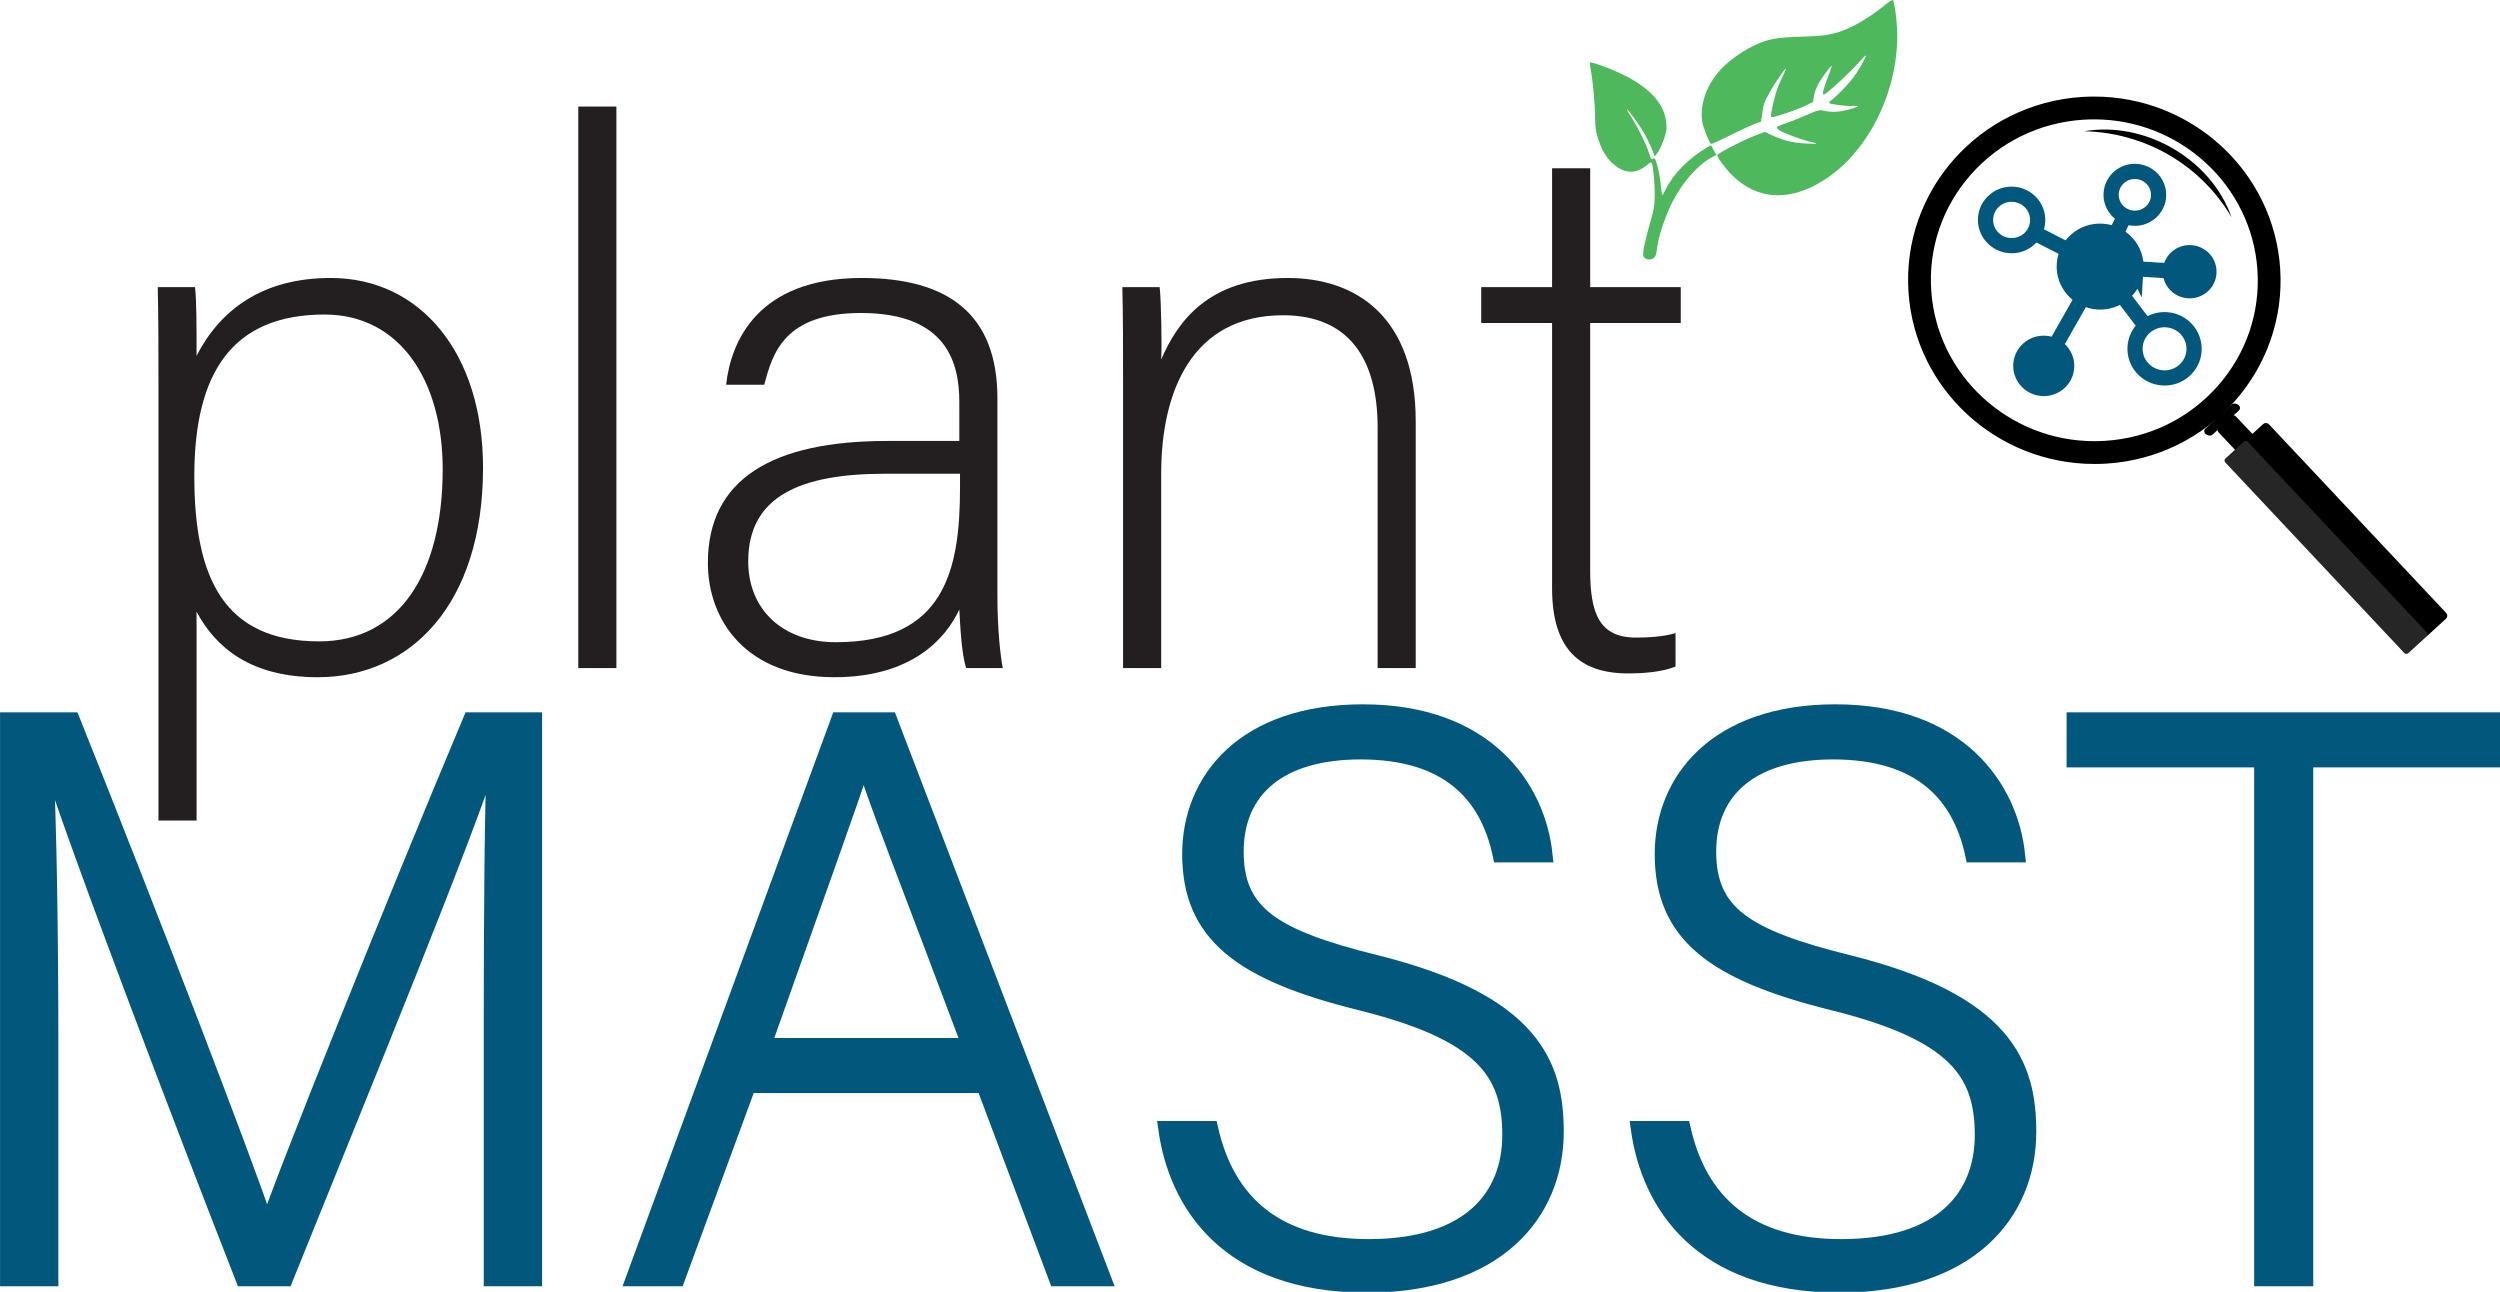 <?xml version="1.0" encoding="UTF-8" standalone="no"?>
<!-- Created with Inkscape (http://www.inkscape.org/) -->

<svg
   width="116.149mm"
   height="60.017mm"
   viewBox="0 0 116.149 60.017"
   version="1.1"
   id="svg1"
   xml:space="preserve"
   xmlns:inkscape="http://www.inkscape.org/namespaces/inkscape"
   xmlns:sodipodi="http://sodipodi.sourceforge.net/DTD/sodipodi-0.dtd"
   xmlns:xlink="http://www.w3.org/1999/xlink"
   xmlns="http://www.w3.org/2000/svg"
   xmlns:svg="http://www.w3.org/2000/svg"><sodipodi:namedview
     id="namedview1"
     pagecolor="#ffffff"
     bordercolor="#666666"
     borderopacity="1.0"
     inkscape:showpageshadow="2"
     inkscape:pageopacity="0.0"
     inkscape:pagecheckerboard="0"
     inkscape:deskcolor="#d1d1d1"
     inkscape:document-units="mm" /><defs
     id="defs1"><g
       id="g9"><g
         id="glyph-0-0"><path
           d="m 73.969,0 h 5.672 v -73.547 h -8.406 c -10.297,24.484 -25,61.156 -26.688,66.5 H 44.344 c -2.734,-8.297 -15.453,-41.281 -25.531,-66.5 H 10.297 V 0 h 5.672 v -31.312 c 0,-12.609 -0.203,-29.734 -0.734,-38.141 H 15.438 C 18.812,-58.312 34.25,-17.969 41.297,0 h 5.562 C 56.203,-23.219 71.125,-59.469 74.062,-69.344 h 0.328 c -0.328,7.359 -0.422,21.125 -0.422,35.516 z m 0,0"
           id="path1" /></g><g
         id="glyph-0-1"><path
           d="M 48.859,-25.422 58.422,0 h 6.188 l -28.156,-73.547 h -6.719 c 0,0 -27,73.547 -27,73.547 h 5.781 l 9.344,-25.422 z m -29,-5.25 C 26.469,-49.375 31.203,-62.406 32.984,-67.969 h 0.109 c 1.469,4.938 5.672,15.438 13.875,37.297 z m 0,0"
           id="path2" /></g><g
         id="glyph-0-2"><path
           d="m 4.938,-19.75 c 1.359,9.875 8.094,20.594 26.469,20.594 17.031,0 24.906,-9.359 24.906,-20.172 0,-8.828 -3.047,-17.125 -23.75,-22.281 -13.547,-3.359 -18.375,-6.516 -18.375,-14.594 0,-8.203 5.781,-13.141 16.391,-13.141 11.547,0 16.703,5.672 18.375,13.562 h 5.891 c -0.953,-8.938 -7.781,-18.812 -23.953,-18.812 -15.766,0 -22.797,9.031 -22.797,18.703 0,10.609 6.719,15.656 22.266,19.531 16.188,4 19.859,9.141 19.859,17.453 0,7.984 -5.141,14.703 -18.594,14.703 -12.078,0 -18.594,-5.781 -20.797,-15.547 z m 0,0"
           id="path3" /></g><g
         id="glyph-0-3"><path
           d="m 25.312,0 h 5.781 v -68.297 h 24.797 v -5.25 H 0.625 v 5.25 h 24.688 z m 0,0"
           id="path4" /></g><g
         id="glyph-1-0"><path
           d="m 29.188,1.203 c 12.125,0 21.75,-9.531 21.75,-27.578 0,-15.047 -8.219,-24.969 -20.047,-24.969 -9.031,0 -14.547,4.219 -17.656,10.234 0,-4.125 0,-7.125 -0.203,-9.031 H 8.125 c 0.094,3.812 0.094,8.219 0.094,12.328 v 57.875 h 5.016 V -7.422 c 2.516,4.719 7.125,8.625 15.953,8.625 z m 0.188,-4.719 c -12.531,0 -16.438,-8.312 -16.438,-21.75 0,-13.641 5.016,-21.266 17.141,-21.266 9.938,0 15.547,8.719 15.547,20.359 0,13.844 -5.812,22.656 -16.25,22.656 z m 0,0"
           id="path5" /></g><g
         id="glyph-1-1"><path
           d="M 13.234,0 V -73.906 H 8.219 V 0 Z m 0,0"
           id="path6" /></g><g
         id="glyph-1-2"><path
           d="m 42.625,-35.5 c 0,-11.031 -6.422,-15.844 -17.859,-15.844 -13.828,0 -17.25,8.531 -17.844,14.047 H 11.938 c 1.094,-4.125 2.609,-9.438 12.734,-9.438 11.422,0 12.938,6.719 12.938,11.734 v 5.109 c -2.016,0 -5.312,0 -9.531,0 -15.047,0 -23.562,5.016 -23.562,16.047 0,7.531 5.016,15.047 16.641,15.047 10.328,0 14.75,-5.219 16.453,-8.922 0.203,4.312 0.5,6.516 0.906,7.719 h 4.812 C 43.016,-1.609 42.625,-5.109 42.625,-9.531 Z m -4.922,11.734 c 0,10.828 -2,20.359 -16.344,20.359 -7.016,0 -11.531,-4.312 -11.531,-10.641 0,-8.609 6.922,-11.531 18.047,-11.531 3.312,0 7.922,0 9.828,0 z m 0,0"
           id="path7" /></g><g
         id="glyph-1-3"><path
           d="m 8.219,0 h 5.016 v -25.578 c 0,-10.922 4.109,-20.859 16.047,-20.859 8.719,0 12.438,5.828 12.438,14.75 V 0 h 5.016 v -32.484 c 0,-13.844 -7.922,-18.859 -16.844,-18.859 -10.328,0 -14.453,5.609 -16.656,10.734 0.109,-1.406 0,-7.922 -0.203,-9.531 H 8.125 C 8.219,-46.125 8.219,-41.922 8.219,-37.5 Z m 0,0"
           id="path8" /></g><g
         id="glyph-1-4"><path
           d="m 0.703,-45.422 h 9.328 v 34.891 c 0,8.031 3.609,11.234 10.031,11.234 2.094,0 4.5,-0.203 6.219,-0.906 v -4.406 c -1.609,0.5 -3.719,0.594 -5.219,0.594 -4.812,0 -6.016,-3.203 -6.016,-8.828 V -45.422 H 26.969 v -4.719 H 15.047 V -65.781 H 10.031 v 15.641 H 0.703 Z m 0,0"
           id="path9" /></g></g><clipPath
       id="clip-0"><path
         clip-rule="nonzero"
         d="M 0,69 H 105 V 176.082 H 0 Z m 0,0"
         id="path10" /></clipPath><clipPath
       id="clip-1"><path
         clip-rule="nonzero"
         d="M 60,69 H 180 V 176.082 H 60 Z m 0,0"
         id="path11" /></clipPath><clipPath
       id="clip-2"><path
         clip-rule="nonzero"
         d="M 130,67 H 239 V 176.082 H 130 Z m 0,0"
         id="path12" /></clipPath><clipPath
       id="clip-3"><path
         clip-rule="nonzero"
         d="M 193,67 H 301 V 176.082 H 193 Z m 0,0"
         id="path13" /></clipPath></defs><g
     inkscape:label="Layer 1"
     inkscape:groupmode="layer"
     id="layer1"
     transform="translate(-47.039,-118.668)"><g
       id="g1"
       transform="matrix(0.353,0,0,0.353,45.025,117.756)"><path
         fill-rule="nonzero"
         fill="#4db85c"
         fill-opacity="1"
         d="m 253.898,3.16 c -2.148,1.758 -4.504,3.133 -6.246,3.66 -1.348,0.391 -2.137,0.508 -4.355,0.574 -4.035,0.125 -4.93,0.297 -7.031,1.336 -1.359,0.664 -3.109,1.934 -4.031,2.934 -1.855,1.984 -2.781,4.465 -2.52,6.801 0.082,0.699 0.973,2.988 1.199,3.066 0.066,0.023 1.238,-0.504 2.602,-1.184 1.363,-0.691 2.824,-1.348 3.219,-1.496 l 0.746,-0.254 0.172,-1.191 c 0.156,-1.121 0.219,-1.297 0.91,-2.562 0.664,-1.246 2.121,-3.371 2.203,-3.219 0.016,0.035 -0.242,0.633 -0.57,1.309 -0.609,1.25 -1.027,2.598 -1.312,4.207 -0.156,0.859 -0.141,0.895 0.176,0.84 0.695,-0.105 3.426,-1.059 4.336,-1.516 l 0.945,-0.473 0.082,-0.656 c 0.039,-0.367 0.254,-1.008 0.453,-1.441 0.371,-0.754 1.621,-2.508 1.898,-2.656 0.07,-0.035 -0.145,0.621 -0.477,1.465 -0.59,1.5 -0.785,2.258 -0.586,2.328 0.25,0.09 3.543,-2.957 4.934,-4.555 0.312,-0.379 0.598,-0.641 0.625,-0.586 0.086,0.184 -1.094,2.238 -1.75,3.039 -0.855,1.059 -1.961,2.191 -2.625,2.719 -0.281,0.203 -0.484,0.438 -0.457,0.492 0.074,0.164 2.336,0.449 3.09,0.383 0.371,-0.035 0.691,-0.016 0.711,0.023 0.066,0.145 -1.594,0.609 -2.574,0.719 -0.547,0.066 -1.324,0.031 -1.766,-0.078 -0.758,-0.176 -0.836,-0.16 -2.469,0.559 -0.918,0.406 -2.168,0.895 -2.762,1.094 -0.59,0.191 -1.086,0.41 -1.102,0.496 -0.012,0.074 0.117,0.254 0.297,0.379 0.465,0.336 3.195,1.352 4.188,1.551 1.105,0.207 0.918,0.277 -0.613,0.207 -1.59,-0.059 -3.023,-0.398 -4.395,-1.039 l -1.082,-0.492 -1.457,0.566 c -1.539,0.598 -4.582,2.176 -4.758,2.465 -0.129,0.195 1.023,1.781 1.965,2.711 3.352,3.266 7.602,3.461 12.148,0.543 5.953,-3.809 9.965,-12.246 9.516,-20.07 -0.086,-1.57 -0.367,-3.43 -0.543,-3.566 -0.059,-0.051 -0.492,0.207 -0.934,0.57"
         id="path14" /><path
         fill-rule="nonzero"
         fill="#4db85c"
         fill-opacity="1"
         d="m 214.965,10.816 c -0.027,0.082 0.031,0.594 0.145,1.152 0.242,1.383 0.512,4.285 0.527,5.758 0.012,1.684 0.082,2.164 0.488,3.379 0.566,1.684 1.391,2.812 2.598,3.578 0.961,0.617 2.035,0.66 2.984,0.145 0.375,-0.219 0.805,-0.508 0.953,-0.668 0.141,-0.148 0.324,-0.238 0.395,-0.184 0.215,0.152 0.469,2.84 0.434,4.461 -0.027,1.258 -0.125,1.816 -0.562,3.309 -0.746,2.605 -1.102,4.312 -0.914,4.594 0.363,0.617 1.375,0.504 1.617,-0.176 0.059,-0.176 0.172,-0.777 0.234,-1.336 0.156,-1.289 1.188,-4.234 2.043,-5.84 1.398,-2.633 3.359,-4.789 5.195,-5.758 l 0.492,-0.25 -0.355,-0.645 -0.34,-0.641 -0.523,0.301 c -2.434,1.426 -4.418,3.438 -5.445,5.531 -0.207,0.418 -0.41,0.738 -0.453,0.727 -0.035,-0.027 -0.137,-0.66 -0.211,-1.418 -0.062,-0.754 -0.266,-1.867 -0.441,-2.465 -0.273,-0.949 -0.344,-1.051 -0.562,-0.898 -0.219,0.148 -0.277,0.066 -0.543,-0.789 -0.371,-1.184 -1.336,-3.133 -2.238,-4.551 -0.387,-0.594 -0.672,-1.094 -0.637,-1.109 0.125,-0.051 1.297,1.527 2.055,2.758 0.422,0.699 0.949,1.742 1.176,2.324 l 0.402,1.059 0.363,-0.434 c 0.191,-0.254 0.551,-1.012 0.805,-1.684 0.391,-1.098 0.441,-1.371 0.363,-2.238 -0.188,-2.418 -1.988,-4.508 -5.387,-6.246 -1.605,-0.832 -4.59,-1.934 -4.656,-1.746"
         id="path15" /><g
         fill="#02587c"
         fill-opacity="1"
         id="g16"><use
           xlink:href="#glyph-0-0"
           x="-3.583"
           y="170.87"
           id="use15" /><use
           xlink:href="#glyph-0-1"
           x="86.344"
           y="170.87"
           id="use16" /></g><g
         fill="#02587c"
         fill-opacity="1"
         id="g17"><use
           xlink:href="#glyph-0-2"
           x="154.21"
           y="170.87"
           id="use17" /></g><g
         fill="#02587c"
         fill-opacity="1"
         id="g19"><use
           xlink:href="#glyph-0-2"
           x="216.403"
           y="170.87"
           id="use18" /><use
           xlink:href="#glyph-0-3"
           x="278.07"
           y="170.87"
           id="use19" /></g><g
         clip-path="url(#clip-0)"
         id="g20"><path
           fill="none"
           stroke-width="2"
           stroke-linecap="butt"
           stroke-linejoin="miter"
           stroke="#02587c"
           stroke-opacity="1"
           stroke-miterlimit="10"
           d="M -0.001,-9.9375e-4 H 5.675 V 73.538 h -8.406 c -10.297,-24.477 -25.004,-61.141 -26.684,-66.5 H -29.626 c -2.73,8.301 -15.441,41.285 -25.527,66.5 h -8.512 V -9.9375e-4 h 5.676 V 31.308 c 0,12.605 -0.211,29.73 -0.738,38.133 h 0.211 C -55.153,58.308 -39.712,17.964 -32.673,-9.9375e-4 h 5.57 C -17.755,23.218 -2.837,59.46 0.104,69.335 H 0.421 C 0.104,61.983 -0.001,48.222 -0.001,33.827 Z m 0,0"
           transform="matrix(1,0,0,-1,70.376,170.87)"
           id="path19" /></g><g
         clip-path="url(#clip-1)"
         id="g21"><path
           fill="none"
           stroke-width="2"
           stroke-linecap="butt"
           stroke-linejoin="miter"
           stroke="#02587c"
           stroke-opacity="1"
           stroke-miterlimit="10"
           d="M 0.002,9.875e-4 9.56,-25.425 h 6.199 l -28.156,73.539 h -6.723 l -27,-73.539 h 5.777 L -30.991,9.875e-4 Z M -28.995,5.251 c 6.617,18.699 11.344,31.727 13.133,37.297 h 0.105 c 1.469,-4.938 5.672,-15.445 13.867,-37.297 z m 0,0"
           transform="matrix(1,0,0,-1,135.194,145.446)"
           id="path20" /></g><g
         clip-path="url(#clip-2)"
         id="g22"><path
           fill="none"
           stroke-width="2"
           stroke-linecap="butt"
           stroke-linejoin="miter"
           stroke="#02587c"
           stroke-opacity="1"
           stroke-miterlimit="10"
           d="M -4.6875e-4,-9.9375e-4 C 1.367,-9.876 8.089,-20.591 26.472,-20.591 c 17.02,0 24.898,9.352 24.898,20.172 0,8.824 -3.047,17.121 -23.742,22.27 -13.551,3.363 -18.383,6.516 -18.383,14.602 0,8.195 5.777,13.133 16.387,13.133 11.559,0 16.703,-5.672 18.387,-13.551 h 5.883 C 48.957,44.964 42.128,54.839 25.949,54.839 c -15.758,0 -22.797,-9.035 -22.797,-18.699 0,-10.613 6.723,-15.652 22.273,-19.539 16.176,-3.992 19.855,-9.141 19.855,-17.441 0,-7.984 -5.148,-14.707 -18.598,-14.707 -12.082,0 -18.594,5.777 -20.801,15.547 z m 0,0"
           transform="matrix(1,0,0,-1,159.145,151.12)"
           id="path21" /></g><g
         clip-path="url(#clip-3)"
         id="g23"><path
           fill="none"
           stroke-width="2"
           stroke-linecap="butt"
           stroke-linejoin="miter"
           stroke="#02587c"
           stroke-opacity="1"
           stroke-miterlimit="10"
           d="M 5.375e-4,-9.9375e-4 C 1.368,-9.876 8.09,-20.591 26.473,-20.591 c 17.02,0 24.898,9.352 24.898,20.172 0,8.824 -3.047,17.121 -23.742,22.27 -13.551,3.363 -18.383,6.516 -18.383,14.602 0,8.195 5.777,13.133 16.387,13.133 11.555,0 16.703,-5.672 18.387,-13.551 h 5.883 C 48.958,44.964 42.126,54.839 25.95,54.839 c -15.758,0 -22.797,-9.035 -22.797,-18.699 0,-10.613 6.723,-15.652 22.27,-19.539 16.18,-3.992 19.855,-9.141 19.855,-17.441 0,-7.984 -5.148,-14.707 -18.594,-14.707 -12.082,0 -18.594,5.777 -20.801,15.547 z m 0,0"
           transform="matrix(1,0,0,-1,221.335,151.12)"
           id="path22" /></g><path
         fill="none"
         stroke-width="2"
         stroke-linecap="butt"
         stroke-linejoin="miter"
         stroke="#02587c"
         stroke-opacity="1"
         stroke-miterlimit="10"
         d="M 5.125e-4,-9.9375e-4 H 5.778 V 68.284 h 24.793 v 5.254 H -24.687 V 68.284 H 5.125e-4 Z m 0,0"
         transform="matrix(1,0,0,-1,303.382,170.87)"
         id="path23" /><g
         fill="#231f20"
         fill-opacity="1"
         id="g24"><use
           xlink:href="#glyph-1-0"
           x="18.342"
           y="90.513"
           id="use23" /><use
           xlink:href="#glyph-1-1"
           x="73.597"
           y="90.513"
           id="use24" /></g><g
         fill="#231f20"
         fill-opacity="1"
         id="g26"><use
           xlink:href="#glyph-1-2"
           x="94.354"
           y="90.513"
           id="use25" /><use
           xlink:href="#glyph-1-3"
           x="145.297"
           y="90.513"
           id="use26" /></g><g
         fill="#231f20"
         fill-opacity="1"
         id="g27"><use
           xlink:href="#glyph-1-4"
           x="199.949"
           y="90.513"
           id="use27" /></g><path
         fill-rule="nonzero"
         fill="#02587c"
         fill-opacity="1"
         d="m 286.828,37.961 c -0.16,2.566 -2.402,4.52 -5.004,4.359 -2.605,-0.164 -4.586,-2.375 -4.426,-4.945 0.156,-2.566 2.398,-4.52 5.004,-4.355 2.602,0.16 4.586,2.375 4.426,4.941"
         id="path27" /><path
         fill="none"
         stroke-width="2"
         stroke-linecap="butt"
         stroke-linejoin="miter"
         stroke="#02587c"
         stroke-opacity="1"
         stroke-miterlimit="10"
         d="M 6.25e-4,-2.375e-4 C -0.16,-2.567 -2.402,-4.52 -5.003,-4.36 c -2.605,0.164 -4.586,2.375 -4.426,4.945 0.156,2.566 2.398,4.52 5.004,4.355 2.602,-0.16 4.586,-2.375 4.426,-4.941 z m 0,0"
         transform="matrix(1,0,0,-1,286.827,37.961)"
         id="path28" /><path
         fill="none"
         stroke-width="2"
         stroke-linecap="butt"
         stroke-linejoin="miter"
         stroke="#02587c"
         stroke-opacity="1"
         stroke-miterlimit="10"
         d="M 1.1875e-4,-0.002 C -0.117,-1.865 -1.742,-3.283 -3.637,-3.166 -5.527,-3.049 -6.969,-1.443 -6.855,0.424 -6.738,2.291 -5.109,3.709 -3.219,3.592 -1.324,3.475 0.117,1.865 1.1875e-4,-0.002 Z m 0,0"
         transform="matrix(1,0,0,-1,273.887,31.744)"
         id="path29" /><path
         fill="none"
         stroke-width="2"
         stroke-linecap="butt"
         stroke-linejoin="miter"
         stroke="#02587c"
         stroke-opacity="1"
         stroke-miterlimit="10"
         d="M -0.001,-8.6875e-4 8.679,-4.438"
         transform="matrix(1,0,0,-1,273.435,33.23)"
         id="path30" /><path
         fill="none"
         stroke-width="2"
         stroke-linecap="butt"
         stroke-linejoin="miter"
         stroke="#02587c"
         stroke-opacity="1"
         stroke-miterlimit="10"
         d="M 0.001,-7.6875e-4 C -0.104,-1.696 -1.589,-2.989 -3.307,-2.884 -5.03,-2.774 -6.343,-1.313 -6.237,0.386 -6.132,2.085 -4.647,3.374 -2.929,3.269 -1.206,3.159 0.107,1.698 0.001,-7.6875e-4 Z m 0,0"
         transform="matrix(1,0,0,-1,289.8,28.417)"
         id="path31" /><path
         fill="none"
         stroke-width="2"
         stroke-linecap="butt"
         stroke-linejoin="miter"
         stroke="#02587c"
         stroke-opacity="1"
         stroke-miterlimit="10"
         d="M -0.001,-0.001 -3.224,-6.665"
         transform="matrix(1,0,0,-1,285.337,31.003)"
         id="path32" /><path
         fill-rule="nonzero"
         fill="#02587c"
         fill-opacity="1"
         stroke-width="2"
         stroke-linecap="butt"
         stroke-linejoin="miter"
         stroke="#02587c"
         stroke-opacity="1"
         stroke-miterlimit="10"
         d="M 0.002,0.001 C -0.084,-1.382 -1.291,-2.432 -2.694,-2.346 -4.096,-2.257 -5.158,-1.069 -5.072,0.314 -4.986,1.697 -3.783,2.747 -2.381,2.657 -0.983,2.572 0.088,1.38 0.002,0.001"
         transform="matrix(1,0,0,-1,296.428,38.501)"
         id="path33" /><path
         fill-rule="nonzero"
         fill="#02587c"
         fill-opacity="1"
         stroke-width="2"
         stroke-linecap="butt"
         stroke-linejoin="miter"
         stroke="#02587c"
         stroke-opacity="1"
         stroke-miterlimit="10"
         d="M 0.001,1e-4 -11.405,0.707"
         transform="matrix(1,0,0,-1,293.518,38.375)"
         id="path34" /><path
         fill="none"
         stroke-width="2"
         stroke-linecap="butt"
         stroke-linejoin="miter"
         stroke="#02587c"
         stroke-opacity="1"
         stroke-miterlimit="10"
         d="M 0.001,-0.001 C -0.132,-2.115 -1.975,-3.72 -4.12,-3.587 -6.26,-3.454 -7.893,-1.634 -7.76,0.479 -7.632,2.592 -5.788,4.202 -3.643,4.069 -1.499,3.936 0.13,2.116 0.001,-0.001"
         transform="matrix(1,0,0,-1,294.471,48.733)"
         id="path35" /><path
         fill-rule="nonzero"
         fill="#02587c"
         fill-opacity="1"
         stroke-width="2"
         stroke-linecap="butt"
         stroke-linejoin="miter"
         stroke="#02587c"
         stroke-opacity="1"
         stroke-miterlimit="10"
         d="M -8.0625e-4,-0.002 -6.009,7.861"
         transform="matrix(1,0,0,-1,288.122,45.529)"
         id="path36" /><path
         fill-rule="nonzero"
         fill="#02587c"
         fill-opacity="1"
         stroke-width="2"
         stroke-linecap="butt"
         stroke-linejoin="miter"
         stroke="#02587c"
         stroke-opacity="1"
         stroke-miterlimit="10"
         d="M 0.002,6.625e-4 C -1.666,0.102 -2.932,1.516 -2.83,3.161 -2.729,4.801 -1.295,6.048 0.369,5.946 2.033,5.841 3.303,4.426 3.197,2.786 3.096,1.145 1.666,-0.105 0.002,6.625e-4"
         transform="matrix(1,0,0,-1,274.506,53.712)"
         id="path37" /><path
         fill-rule="nonzero"
         fill="#02587c"
         fill-opacity="1"
         stroke-width="2"
         stroke-linecap="butt"
         stroke-linejoin="miter"
         stroke="#02587c"
         stroke-opacity="1"
         stroke-miterlimit="10"
         d="M 9.0625e-4,7.1875e-4 7.423,13.071"
         transform="matrix(1,0,0,-1,274.69,50.739)"
         id="path38" /><path
         fill-rule="nonzero"
         fill="#000000"
         fill-opacity="1"
         d="m 281.332,15.293 c -0.535,0 -1.078,0.016 -1.621,0.051 -13.508,0.871 -23.727,12.379 -22.82,25.703 0.867,12.789 11.66,22.602 24.473,22.602 0.535,0 1.078,-0.016 1.621,-0.051 C 296.492,62.727 306.707,51.219 305.805,37.895 304.938,25.105 294.145,15.293 281.332,15.293 m 0,3 c 11.293,0 20.727,8.699 21.48,19.805 0.379,5.582 -1.453,10.988 -5.16,15.219 -3.789,4.324 -9.07,6.914 -14.863,7.285 -0.473,0.031 -0.953,0.047 -1.426,0.047 -11.293,0 -20.727,-8.699 -21.48,-19.805 -0.379,-5.582 1.453,-10.984 5.16,-15.219 3.789,-4.324 9.066,-6.914 14.859,-7.285 0.477,-0.031 0.957,-0.047 1.43,-0.047 z m 0,0"
         id="path39" /><path
         fill-rule="nonzero"
         fill="#000000"
         fill-opacity="1"
         d="m 280.016,19.855 c 8.004,-1.367 16.703,3.668 19.391,11.32 -4.062,-6.914 -11.383,-11.137 -19.391,-11.32"
         id="path40" /><path
         fill-rule="nonzero"
         fill="#000000"
         fill-opacity="1"
         d="m 300.812,61.945 c -0.043,-0.004 -0.137,-0.035 -0.23,-0.129 l -2.449,-2.594 c -0.102,-0.105 -0.121,-0.207 -0.113,-0.23 l 1.465,-1.336 c 0.004,0.023 0.102,0.051 0.203,0.156 l 2.449,2.59 c 0.102,0.105 0.121,0.207 0.117,0.234 z m 0,0"
         id="path41" /><path
         fill-rule="nonzero"
         fill="#000000"
         fill-opacity="1"
         d="m 299.449,57.18 c -0.117,0 -0.223,0.035 -0.305,0.109 l -1.492,1.375 c -0.219,0.199 -0.164,0.605 0.117,0.902 l 2.453,2.594 c 0.176,0.188 0.398,0.285 0.598,0.285 0.117,0 0.223,-0.035 0.305,-0.109 l 1.496,-1.375 c 0.215,-0.199 0.164,-0.602 -0.121,-0.902 l -2.449,-2.59 c -0.18,-0.188 -0.402,-0.289 -0.602,-0.289 m 0.043,1.152 2.098,2.219 -0.809,0.742 -2.098,-2.215 z m 0,0"
         id="path42" /><path
         fill-rule="nonzero"
         fill="#000000"
         fill-opacity="1"
         d="m 324.898,85.812 c -0.012,0 -0.031,-0.004 -0.047,-0.02 l -23.305,-24.812 2.34,-2.203 23.395,24.816 -2.34,2.203 z m 0,0"
         id="path43" /><path
         fill-rule="nonzero"
         fill="#000000"
         fill-opacity="1"
         d="m 303.93,58.262 c -0.137,0 -0.27,0.051 -0.379,0.148 l -2.34,2.137 c -0.227,0.207 -0.238,0.555 -0.027,0.777 l 23.305,24.812 c 0.109,0.117 0.262,0.176 0.41,0.176 0.137,0 0.27,-0.047 0.379,-0.145 l 2.34,-2.141 c 0.227,-0.207 0.238,-0.555 0.031,-0.777 l -23.309,-24.809 c -0.109,-0.121 -0.262,-0.18 -0.41,-0.18 m -0.023,1.176 22.695,24.164 -1.68,1.535 -22.695,-24.16 1.68,-1.539 m 0.32,-0.289 h 0.004 z m 0,0"
         id="path44" /><path
         fill-rule="nonzero"
         fill="#252625"
         fill-opacity="1"
         d="m 322.148,88.535 -23.57,-25.094 c -0.137,-0.145 -0.129,-0.371 0.019,-0.508 l 2.43,-2.219 c 0.148,-0.137 0.379,-0.129 0.516,0.02 l 23.57,25.09 c 0.137,0.148 0.129,0.375 -0.019,0.508 l -2.434,2.223 c -0.145,0.133 -0.375,0.125 -0.512,-0.02"
         id="path45" /><path
         fill-rule="nonzero"
         fill="#000000"
         fill-opacity="1"
         d="m 300.285,55.859 c -0.273,-0.211 -0.668,-0.219 -0.891,-0.016 l -3.438,3.16 c -0.219,0.199 -0.18,0.535 0.094,0.746 0.27,0.211 0.668,0.219 0.887,0.016 l 3.441,-3.16 c 0.219,-0.199 0.18,-0.535 -0.094,-0.746"
         id="path46" /></g></g></svg>
